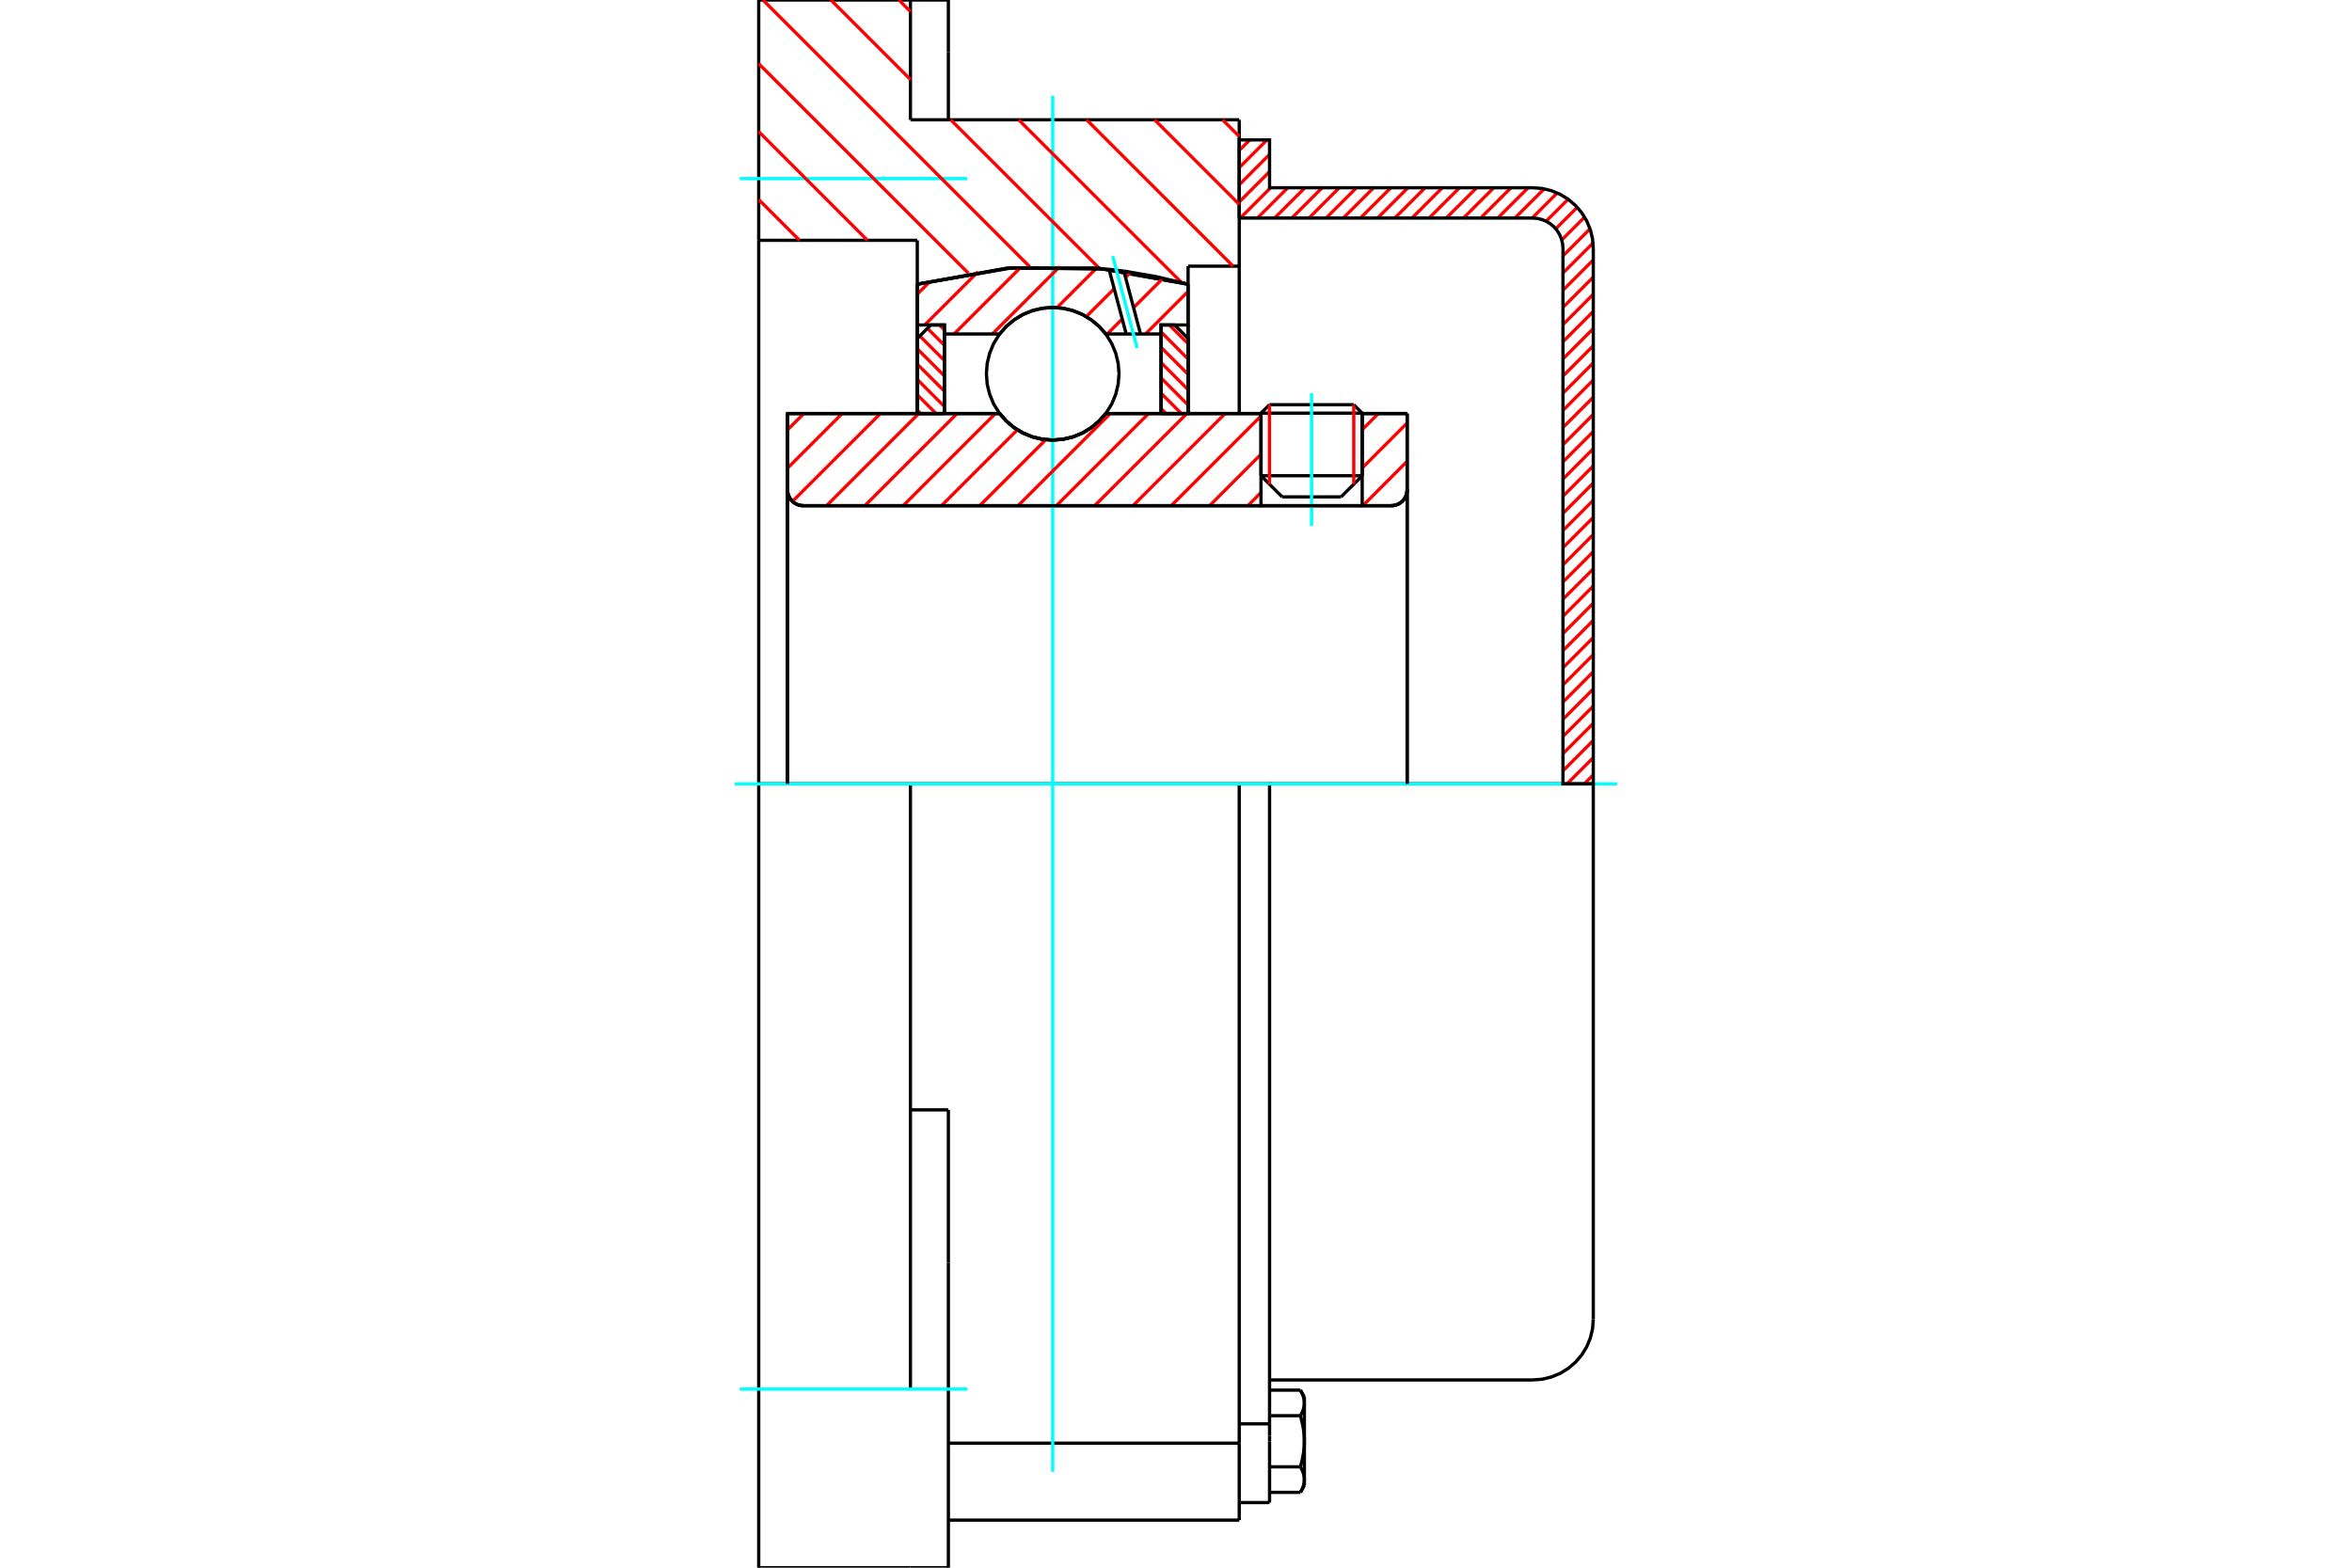 <?xml version="1.0" standalone="no"?>
<!DOCTYPE svg PUBLIC "-//W3C//DTD SVG 1.1//EN"
	"http://www.w3.org/Graphics/SVG/1.1/DTD/svg11.dtd">
<svg xmlns="http://www.w3.org/2000/svg" height="100%" width="100%" viewBox="0 0 36000 24000">
	<rect x="-1800" y="-1200" width="39600" height="26400" style="fill:#FFF"/>
	<g style="fill:none; fill-rule:evenodd" transform="matrix(1 0 0 1 0 0)">
		<g style="fill:none; stroke:#000; stroke-width:50; shape-rendering:geometricPrecision">
			<line x1="20850" y1="6325" x2="19301" y2="6325"/>
			<line x1="19430" y1="6196" x2="20721" y2="6196"/>
			<line x1="19301" y1="7283" x2="20850" y2="7283"/>
			<line x1="20526" y1="7607" x2="19625" y2="7607"/>
			<polyline points="21295,7742 21333,7739 21370,7730 21405,7715 21438,7695 21467,7671 21492,7641 21512,7609 21526,7574 21535,7536 21538,7498"/>
			<line x1="21538" y1="6331" x2="21538" y2="7498"/>
			<line x1="20850" y1="6331" x2="21538" y2="6331"/>
			<line x1="16925" y1="6331" x2="19301" y2="6331"/>
			<polyline points="15301,6331 15404,6448 15525,6549 15659,6630 15804,6689 15957,6725 16113,6737 16269,6725 16422,6689 16567,6630 16701,6549 16821,6448 16925,6331"/>
			<line x1="12053" y1="6331" x2="15301" y2="6331"/>
			<line x1="12053" y1="7498" x2="12053" y2="6331"/>
			<polyline points="12053,7498 12056,7536 12065,7574 12080,7609 12100,7641 12124,7671 12153,7695 12186,7715 12221,7730 12259,7739 12297,7742"/>
			<line x1="21295" y1="7742" x2="12297" y2="7742"/>
			<line x1="21538" y1="7498" x2="21538" y2="12000"/>
			<line x1="12053" y1="7498" x2="12053" y2="12000"/>
			<line x1="19430" y1="6196" x2="19301" y2="6325"/>
			<line x1="20850" y1="6325" x2="20721" y2="6196"/>
			<line x1="20526" y1="7607" x2="20850" y2="7283"/>
			<line x1="19301" y1="7283" x2="19625" y2="7607"/>
			<line x1="19301" y1="6325" x2="19301" y2="7283"/>
			<line x1="20850" y1="7283" x2="20850" y2="6325"/>
			<polyline points="21295,7742 21333,7739 21370,7730 21405,7715 21438,7695 21467,7671 21492,7641 21512,7609 21526,7574 21535,7536 21538,7498"/>
			<polyline points="12053,7498 12056,7536 12065,7574 12080,7609 12100,7641 12124,7671 12153,7695 12186,7715 12221,7730 12259,7739 12297,7742"/>
			<line x1="18968" y1="23272" x2="18968" y2="22094"/>
			<line x1="14516" y1="22094" x2="18968" y2="22094"/>
			<line x1="13935" y1="1834" x2="18968" y2="1834"/>
			<line x1="18968" y1="12000" x2="18968" y2="22094"/>
			<line x1="18968" y1="12000" x2="13935" y2="12000"/>
			<line x1="14516" y1="16991" x2="13935" y2="16991"/>
			<line x1="13935" y1="12000" x2="11613" y2="12000"/>
			<line x1="14040" y1="3679" x2="11613" y2="3679"/>
			<line x1="14040" y1="4351" x2="14040" y2="3679"/>
			<polyline points="18185,4351 16811,4106 15415,4106 14040,4351"/>
			<line x1="18185" y1="4075" x2="18185" y2="4351"/>
			<line x1="18968" y1="4075" x2="18185" y2="4075"/>
			<line x1="18968" y1="1834" x2="18968" y2="4075"/>
			<line x1="13935" y1="0" x2="13935" y2="1834"/>
			<line x1="11613" y1="0" x2="13935" y2="0"/>
			<line x1="11613" y1="3679" x2="11613" y2="0"/>
			<line x1="18185" y1="4351" x2="18185" y2="6331"/>
			<line x1="14040" y1="6331" x2="14040" y2="4351"/>
			<line x1="18968" y1="4075" x2="18968" y2="6331"/>
			<line x1="11613" y1="12000" x2="11613" y2="3679"/>
			<polyline points="11613,24000 11613,21266 11613,12000"/>
			<line x1="14516" y1="19333" x2="14516" y2="16991"/>
			<line x1="13935" y1="21266" x2="13935" y2="12000"/>
			<line x1="14516" y1="24000" x2="14516" y2="19333"/>
			<line x1="14516" y1="801" x2="14516" y2="0"/>
			<line x1="14516" y1="1834" x2="14516" y2="801"/>
			<line x1="11613" y1="24000" x2="13935" y2="24000"/>
			<line x1="14516" y1="23272" x2="18968" y2="23272"/>
			<line x1="14516" y1="0" x2="13935" y2="0"/>
			<line x1="13935" y1="24000" x2="14516" y2="24000"/>
			<line x1="18968" y1="21798" x2="19432" y2="21798"/>
			<line x1="19432" y1="21981" x2="19432" y2="21798"/>
			<line x1="19432" y1="22065" x2="19432" y2="21981"/>
			<line x1="19432" y1="23003" x2="19432" y2="22065"/>
			<polyline points="19432,21798 19432,12000 18968,12000"/>
			<polyline points="19904,21673 19908,21667 19911,21661 19914,21655 19917,21649 19920,21643 19923,21637 19926,21631 19929,21625 19932,21620 19934,21614 19937,21608 19939,21603 19941,21597 19943,21591 19945,21586 19947,21580 19949,21575 19951,21569 19952,21564 19954,21558 19955,21553 19956,21548 19958,21542 19959,21537 19960,21531 19961,21526 19961,21521 19962,21515 19963,21510 19963,21505 19964,21499 19964,21494 19964,21489 19964,21483 19965,21478"/>
			<polyline points="19965,22065 19964,22054 19964,22043 19964,22032 19964,22022 19963,22011 19963,22000 19962,21989 19961,21979 19961,21968 19960,21957 19959,21947 19958,21936 19956,21925 19955,21914 19954,21903 19952,21893 19951,21882 19949,21871 19947,21860 19945,21849 19943,21837 19941,21826 19939,21815 19937,21804 19934,21792 19932,21781 19929,21769 19926,21758 19923,21746 19920,21734 19917,21722 19914,21710 19911,21698 19908,21686 19904,21673"/>
			<line x1="19965" y1="21478" x2="19965" y2="22065"/>
			<polyline points="19965,22651 19964,22646 19964,22640 19964,22635 19964,22630 19963,22624 19963,22619 19962,22614 19961,22608 19961,22603 19960,22598 19959,22592 19958,22587 19956,22581 19955,22576 19954,22571 19952,22565 19951,22560 19949,22554 19947,22549 19945,22543 19943,22538 19941,22532 19939,22526 19937,22521 19934,22515 19932,22509 19929,22504 19926,22498 19923,22492 19920,22486 19917,22480 19914,22474 19911,22468 19908,22462 19904,22456"/>
			<line x1="19965" y1="22065" x2="19965" y2="22651"/>
			<polyline points="19904,22456 19908,22443 19911,22431 19914,22419 19917,22407 19920,22395 19923,22383 19926,22371 19929,22360 19932,22348 19934,22337 19937,22325 19939,22314 19941,22303 19943,22292 19945,22280 19947,22269 19949,22258 19951,22247 19952,22237 19954,22226 19955,22215 19956,22204 19958,22193 19959,22182 19960,22172 19961,22161 19961,22150 19962,22140 19963,22129 19963,22118 19964,22107 19964,22097 19964,22086 19964,22075 19965,22065"/>
			<line x1="19965" y1="22651" x2="19965" y2="22742"/>
			<polyline points="19904,22847 19908,22841 19911,22834 19914,22828 19917,22822 19920,22816 19923,22810 19926,22805 19929,22799 19932,22793 19934,22787 19937,22782 19939,22776 19941,22770 19943,22765 19945,22759 19947,22754 19949,22748 19951,22743 19952,22737 19954,22732 19955,22726 19956,22721 19958,22716 19959,22710 19960,22705 19961,22699 19961,22694 19962,22689 19963,22683 19963,22678 19964,22673 19964,22667 19964,22662 19964,22657 19965,22651"/>
			<polyline points="19965,21478 19964,21472 19964,21467 19964,21462 19964,21456 19963,21451 19963,21446 19962,21440 19961,21435 19961,21430 19960,21424 19959,21419 19958,21414 19956,21408 19955,21403 19954,21397 19952,21392 19951,21386 19949,21381 19947,21375 19945,21370 19943,21364 19941,21359 19939,21353 19937,21347 19934,21342 19932,21336 19929,21330 19926,21324 19923,21319 19920,21313 19917,21307 19914,21301 19911,21295 19908,21288 19904,21282"/>
			<line x1="19965" y1="21387" x2="19965" y2="21478"/>
			<line x1="19432" y1="22847" x2="19904" y2="22847"/>
			<line x1="19432" y1="22456" x2="19904" y2="22456"/>
			<line x1="19432" y1="21673" x2="19904" y2="21673"/>
			<line x1="19432" y1="21282" x2="19904" y2="21282"/>
			<polyline points="24387,12000 23458,12000 19432,12000"/>
			<line x1="24387" y1="20197" x2="24387" y2="12000"/>
			<line x1="18968" y1="23003" x2="19432" y2="23003"/>
			<line x1="19904" y1="22847" x2="19965" y2="22742"/>
			<line x1="19965" y1="21387" x2="19904" y2="21282"/>
			<polyline points="23458,21126 23603,21115 23745,21081 23880,21025 24004,20949 24115,20854 24210,20743 24286,20619 24342,20484 24376,20342 24387,20197"/>
			<line x1="19432" y1="21126" x2="23458" y2="21126"/>
		</g>
		<g style="fill:none; stroke:#0FF; stroke-width:50; shape-rendering:geometricPrecision">
			<line x1="20075" y1="8052" x2="20075" y2="6020"/>
			<line x1="16113" y1="22532" x2="16113" y2="1468"/>
			<line x1="11247" y1="12000" x2="24753" y2="12000"/>
			<line x1="11323" y1="2734" x2="14806" y2="2734"/>
			<line x1="11323" y1="21266" x2="14806" y2="21266"/>
		</g>
		<g style="fill:none; stroke:#F00; stroke-width:50; shape-rendering:geometricPrecision">
			<line x1="24387" y1="11862" x2="24249" y2="12000"/>
			<line x1="24387" y1="11599" x2="23986" y2="12000"/>
			<line x1="24387" y1="11336" x2="23923" y2="11801"/>
			<line x1="24387" y1="11074" x2="23923" y2="11538"/>
			<line x1="24387" y1="10811" x2="23923" y2="11275"/>
			<line x1="24387" y1="10548" x2="23923" y2="11013"/>
			<line x1="24387" y1="10285" x2="23923" y2="10750"/>
			<line x1="24387" y1="10022" x2="23923" y2="10487"/>
			<line x1="24387" y1="9760" x2="23923" y2="10224"/>
			<line x1="24387" y1="9497" x2="23923" y2="9961"/>
			<line x1="24387" y1="9234" x2="23923" y2="9699"/>
			<line x1="24387" y1="8971" x2="23923" y2="9436"/>
			<line x1="24387" y1="8709" x2="23923" y2="9173"/>
			<line x1="24387" y1="8446" x2="23923" y2="8910"/>
			<line x1="24387" y1="8183" x2="23923" y2="8648"/>
			<line x1="24387" y1="7920" x2="23923" y2="8385"/>
			<line x1="24387" y1="7658" x2="23923" y2="8122"/>
			<line x1="24387" y1="7395" x2="23923" y2="7859"/>
			<line x1="24387" y1="7132" x2="23923" y2="7597"/>
			<line x1="24387" y1="6869" x2="23923" y2="7334"/>
			<line x1="24387" y1="6606" x2="23923" y2="7071"/>
			<line x1="24387" y1="6344" x2="23923" y2="6808"/>
			<line x1="24387" y1="6081" x2="23923" y2="6545"/>
			<line x1="24387" y1="5818" x2="23923" y2="6283"/>
			<line x1="24387" y1="5555" x2="23923" y2="6020"/>
			<line x1="24387" y1="5293" x2="23923" y2="5757"/>
			<line x1="24387" y1="5030" x2="23923" y2="5494"/>
			<line x1="24387" y1="4767" x2="23923" y2="5232"/>
			<line x1="24387" y1="4504" x2="23923" y2="4969"/>
			<line x1="24387" y1="4242" x2="23923" y2="4706"/>
			<line x1="24387" y1="3979" x2="23923" y2="4443"/>
			<line x1="24383" y1="3720" x2="23923" y2="4180"/>
			<line x1="24337" y1="3503" x2="23923" y2="3918"/>
			<line x1="24254" y1="3324" x2="23904" y2="3674"/>
			<line x1="24141" y1="3174" x2="23812" y2="3503"/>
			<line x1="24002" y1="3050" x2="23665" y2="3387"/>
			<line x1="23835" y1="2954" x2="23451" y2="3338"/>
			<line x1="23635" y1="2891" x2="23188" y2="3338"/>
			<line x1="23390" y1="2874" x2="22925" y2="3338"/>
			<line x1="23127" y1="2874" x2="22663" y2="3338"/>
			<line x1="22864" y1="2874" x2="22400" y2="3338"/>
			<line x1="22602" y1="2874" x2="22137" y2="3338"/>
			<line x1="22339" y1="2874" x2="21874" y2="3338"/>
			<line x1="22076" y1="2874" x2="21612" y2="3338"/>
			<line x1="21813" y1="2874" x2="21349" y2="3338"/>
			<line x1="21550" y1="2874" x2="21086" y2="3338"/>
			<line x1="21288" y1="2874" x2="20823" y2="3338"/>
			<line x1="21025" y1="2874" x2="20560" y2="3338"/>
			<line x1="20762" y1="2874" x2="20298" y2="3338"/>
			<line x1="20499" y1="2874" x2="20035" y2="3338"/>
			<line x1="20237" y1="2874" x2="19772" y2="3338"/>
			<line x1="19974" y1="2874" x2="19509" y2="3338"/>
			<line x1="19711" y1="2874" x2="19247" y2="3338"/>
			<line x1="19448" y1="2874" x2="18984" y2="3338"/>
			<line x1="19432" y1="2627" x2="18968" y2="3092"/>
			<line x1="19432" y1="2364" x2="18968" y2="2829"/>
			<line x1="19392" y1="2142" x2="18968" y2="2566"/>
			<line x1="19129" y1="2142" x2="18968" y2="2303"/>
		</g>
		<g style="fill:none; stroke:#000; stroke-width:50; shape-rendering:geometricPrecision">
			<polyline points="18968,3338 18968,2142 19432,2142 19432,2874 23458,2874"/>
			<polyline points="24387,3803 24376,3658 24342,3516 24286,3381 24210,3257 24115,3146 24004,3051 23880,2975 23745,2919 23603,2885 23458,2874"/>
			<polyline points="24387,3803 24387,12000 23923,12000 23923,3803 23917,3730 23900,3659 23872,3592 23834,3530 23787,3474 23731,3427 23669,3389 23602,3361 23531,3344 23458,3338 18968,3338"/>
		</g>
		<g style="fill:none; stroke:#F00; stroke-width:50; shape-rendering:geometricPrecision">
			<line x1="18713" y1="1834" x2="18968" y2="2089"/>
			<line x1="17673" y1="1834" x2="18968" y2="3129"/>
			<line x1="16632" y1="1834" x2="18874" y2="4075"/>
			<line x1="13759" y1="0" x2="13935" y2="177"/>
			<line x1="15592" y1="1834" x2="18086" y2="4327"/>
			<line x1="12718" y1="0" x2="13935" y2="1217"/>
			<line x1="14552" y1="1834" x2="16829" y2="4110"/>
			<line x1="11678" y1="0" x2="15762" y2="4084"/>
			<line x1="11613" y1="975" x2="14822" y2="4183"/>
			<line x1="11613" y1="2015" x2="13277" y2="3679"/>
			<line x1="11613" y1="3055" x2="12237" y2="3679"/>
		</g>
		<g style="fill:none; stroke:#000; stroke-width:50; shape-rendering:geometricPrecision">
			<polyline points="18185,4351 16811,4106 15415,4106 14040,4351"/>
		</g>
		<g style="fill:none; stroke:#F00; stroke-width:50; shape-rendering:geometricPrecision">
			<line x1="20721" y1="6196" x2="20721" y2="7412"/>
			<line x1="19430" y1="7412" x2="19430" y2="6196"/>
			<line x1="14040" y1="6278" x2="14093" y2="6331"/>
			<line x1="14040" y1="6044" x2="14327" y2="6331"/>
			<line x1="14040" y1="5809" x2="14455" y2="6224"/>
			<line x1="14040" y1="5575" x2="14455" y2="5989"/>
			<line x1="14040" y1="5340" x2="14455" y2="5755"/>
			<line x1="14079" y1="5144" x2="14455" y2="5520"/>
			<line x1="14196" y1="5027" x2="14455" y2="5286"/>
			<line x1="14379" y1="4975" x2="14455" y2="5051"/>
		</g>
		<g style="fill:none; stroke:#000; stroke-width:50; shape-rendering:geometricPrecision">
			<polyline points="14455,6331 14455,4975 14247,4975 14040,5182 14040,6331 14455,6331"/>
		</g>
		<g style="fill:none; stroke:#F00; stroke-width:50; shape-rendering:geometricPrecision">
			<line x1="17898" y1="4975" x2="18185" y2="5262"/>
			<line x1="17771" y1="5082" x2="18185" y2="5497"/>
			<line x1="17771" y1="5317" x2="18185" y2="5731"/>
			<line x1="17771" y1="5551" x2="18185" y2="5966"/>
			<line x1="17771" y1="5786" x2="18185" y2="6200"/>
			<line x1="17771" y1="6020" x2="18082" y2="6331"/>
			<line x1="17771" y1="6255" x2="17847" y2="6331"/>
		</g>
		<g style="fill:none; stroke:#000; stroke-width:50; shape-rendering:geometricPrecision">
			<polyline points="17771,6331 17771,4975 17978,4975 18185,5182 18185,6331 17771,6331"/>
			<polyline points="17128,5722 17115,5563 17078,5408 17017,5261 16934,5125 16831,5004 16709,4901 16574,4817 16426,4756 16272,4719 16113,4707 15954,4719 15799,4756 15652,4817 15516,4901 15395,5004 15292,5125 15208,5261 15148,5408 15110,5563 15098,5722 15110,5881 15148,6035 15208,6183 15292,6318 15395,6439 15516,6543 15652,6626 15799,6687 15954,6724 16113,6737 16272,6724 16426,6687 16574,6626 16709,6543 16831,6439 16934,6318 17017,6183 17078,6035 17115,5881 17128,5722"/>
		</g>
		<g style="fill:none; stroke:#F00; stroke-width:50; shape-rendering:geometricPrecision">
			<line x1="18185" y1="4461" x2="17534" y2="5113"/>
			<line x1="17801" y1="4260" x2="17350" y2="4710"/>
			<line x1="17177" y1="4883" x2="16948" y2="5113"/>
			<line x1="17306" y1="4168" x2="17227" y2="4247"/>
			<line x1="17054" y1="4420" x2="16627" y2="4847"/>
			<line x1="16781" y1="4107" x2="16179" y2="4709"/>
			<line x1="16222" y1="4080" x2="15189" y2="5113"/>
			<line x1="15622" y1="4094" x2="14603" y2="5113"/>
			<line x1="14971" y1="4159" x2="14154" y2="4975"/>
			<line x1="14240" y1="4303" x2="14040" y2="4503"/>
		</g>
		<g style="fill:none; stroke:#000; stroke-width:50; shape-rendering:geometricPrecision">
			<polyline points="14040,6331 14040,4975 14040,4351"/>
			<polyline points="16975,4122 15497,4099 14040,4351"/>
			<polyline points="17202,4150 17089,4136 16975,4122"/>
			<polyline points="18185,4351 17697,4235 17202,4150"/>
			<polyline points="18185,4351 18185,4975 17771,4975 17771,5113 17771,6331"/>
			<polyline points="17771,5113 17457,5113 17238,5113 16925,5113 16821,4995 16701,4895 16567,4814 16422,4755 16269,4719 16113,4707 15957,4719 15804,4755 15659,4814 15525,4895 15404,4995 15301,5113 14455,5113 14455,6331"/>
			<polyline points="14455,5113 14455,4975 14040,4975"/>
			<line x1="18185" y1="4975" x2="18185" y2="6331"/>
		</g>
		<g style="fill:none; stroke:#0FF; stroke-width:50; shape-rendering:geometricPrecision">
			<line x1="17405" y1="5328" x2="17031" y2="3920"/>
		</g>
		<g style="fill:none; stroke:#000; stroke-width:50; shape-rendering:geometricPrecision">
			<line x1="17238" y1="5113" x2="16975" y2="4122"/>
			<line x1="17457" y1="5113" x2="17202" y2="4150"/>
		</g>
		<g style="fill:none; stroke:#F00; stroke-width:50; shape-rendering:geometricPrecision">
			<line x1="21538" y1="7062" x2="20859" y2="7742"/>
			<line x1="21538" y1="6476" x2="20850" y2="7165"/>
			<line x1="21097" y1="6331" x2="20850" y2="6578"/>
			<line x1="19301" y1="7540" x2="19100" y2="7742"/>
			<line x1="19301" y1="6954" x2="18514" y2="7742"/>
			<line x1="19301" y1="6368" x2="17927" y2="7742"/>
			<line x1="18752" y1="6331" x2="17341" y2="7742"/>
			<line x1="18166" y1="6331" x2="16755" y2="7742"/>
			<line x1="17580" y1="6331" x2="16169" y2="7742"/>
			<line x1="16994" y1="6331" x2="15582" y2="7742"/>
			<line x1="16007" y1="6731" x2="14996" y2="7742"/>
			<line x1="15572" y1="6580" x2="14410" y2="7742"/>
			<line x1="15235" y1="6331" x2="13824" y2="7742"/>
			<line x1="14649" y1="6331" x2="13237" y2="7742"/>
			<line x1="14062" y1="6331" x2="12651" y2="7742"/>
			<line x1="13476" y1="6331" x2="12130" y2="7676"/>
			<line x1="12890" y1="6331" x2="12053" y2="7168"/>
			<line x1="12304" y1="6331" x2="12053" y2="6581"/>
		</g>
		<g style="fill:none; stroke:#000; stroke-width:50; shape-rendering:geometricPrecision">
			<line x1="21538" y1="12000" x2="21538" y2="6331"/>
			<polyline points="21295,7742 21333,7739 21370,7730 21405,7715 21438,7695 21467,7671 21492,7641 21512,7609 21526,7574 21535,7536 21538,7498"/>
			<polyline points="21295,7742 20850,7742 20850,6331"/>
			<polyline points="20850,7742 19301,7742 19301,6331"/>
			<line x1="19301" y1="7742" x2="12297" y2="7742"/>
			<polyline points="12053,7498 12056,7536 12065,7574 12080,7609 12100,7641 12124,7671 12153,7695 12186,7715 12221,7730 12259,7739 12297,7742"/>
			<polyline points="12053,7498 12053,6331 12467,6331 15301,6331 15404,6448 15525,6549 15659,6630 15804,6689 15957,6725 16113,6737 16269,6725 16422,6689 16567,6630 16701,6549 16821,6448 16925,6331 19301,6331"/>
			<line x1="20850" y1="6331" x2="21538" y2="6331"/>
			<line x1="12053" y1="12000" x2="12053" y2="7498"/>
		</g>
	</g>
</svg>
